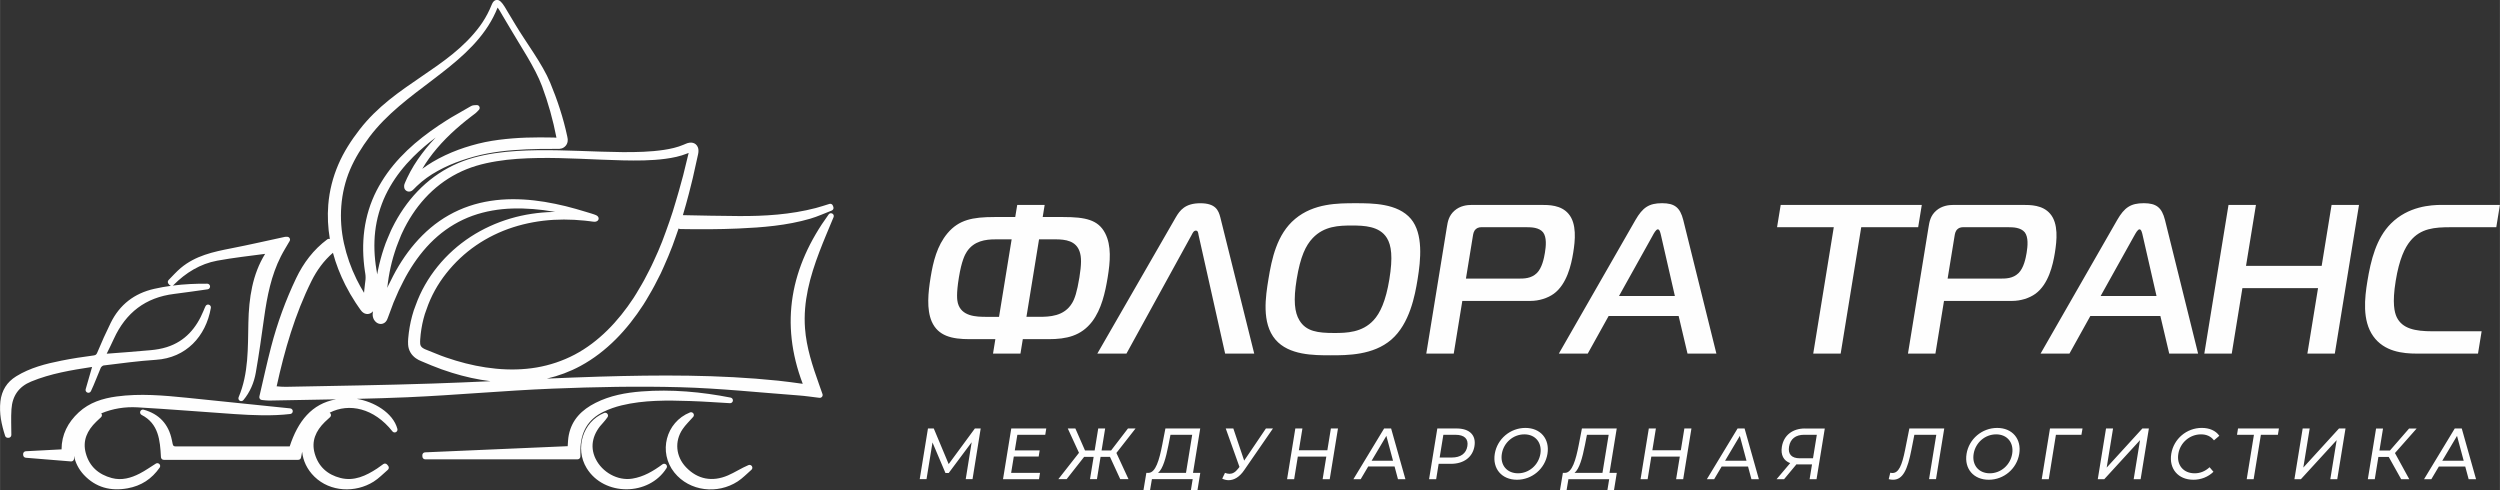 <?xml version="1.0" encoding="UTF-8"?>
<!DOCTYPE svg PUBLIC "-//W3C//DTD SVG 1.1//EN" "http://www.w3.org/Graphics/SVG/1.1/DTD/svg11.dtd">
<!-- Creator: CorelDRAW 2017 -->
<svg xmlns="http://www.w3.org/2000/svg" xml:space="preserve" width="35.188mm" height="6.9mm" version="1.1" style="shape-rendering:geometricPrecision; text-rendering:geometricPrecision; image-rendering:optimizeQuality; fill-rule:evenodd; clip-rule:evenodd"
viewBox="0 0 1209.34 237.15"
 xmlns:xlink="http://www.w3.org/1999/xlink">
 <rect x="0" y="0" width="1209.34" height="237.15" fill="#333333" stroke="none"/>
 <defs>
  <style type="text/css">
   <![CDATA[
    .fil0 {fill:#FEFEFE;fill-rule:nonzero}
   ]]>
  </style>
 </defs>
 <g id="Layer_x0020_1">
  <g id="_1185898680">
   <path class="fil0" d="M83.5 138.16c5.54,-0.71 11.15,-0.97 16.74,-0.92 0.72,0.01 1.31,0.56 1.35,1.28 0.05,0.71 -0.46,1.34 -1.18,1.44 -5.38,0.75 -10.75,1.56 -16.14,2.22 -13.87,1.7 -23.42,9.05 -29.21,21.7 -1.11,2.43 -2.3,4.83 -3.48,7.23 7.1,-0.54 14.2,-1.05 21.29,-1.71 2.63,-0.24 5.28,-0.69 7.79,-1.48 8.85,-2.8 14.32,-9.18 17.77,-17.58 0.32,-0.76 0.6,-1.54 0.99,-2.27 0.32,-0.6 1.01,-0.88 1.65,-0.66 0.64,0.22 1.03,0.86 0.91,1.53 -2.41,13.85 -12.04,24.18 -26.56,25.12 -8.47,0.55 -16.89,1.7 -25.32,2.73 -0.44,0.05 -1.2,0.71 -1.37,1.11 -1.63,3.76 -3,7.63 -4.77,11.33 -0.31,0.65 -1.05,0.95 -1.71,0.69 -0.67,-0.25 -1.03,-0.97 -0.83,-1.66 1.03,-3.58 2.06,-7.17 3.1,-10.75 -10,1.53 -20.06,3.18 -29.47,7.06 -6.03,2.48 -9.11,6.95 -9.54,13.43 -0.27,4.13 -0.05,8.28 -0.05,12.42 0,0.75 -0.62,1.37 -1.34,1.37 -0.71,0.03 -1.42,-0.11 -1.67,-0.96 -1.76,-5.43 -2.93,-10.88 -2.28,-16.63 0.6,-5.3 3.12,-9.39 7.67,-12.18 6.74,-4.15 14.23,-6.04 21.9,-7.57 5.1,-1.02 10.25,-1.8 15.41,-2.48 1.17,-0.15 1.48,-0.45 1.93,-1.53 1.99,-4.81 4.13,-9.55 6.43,-14.22 4.36,-8.86 11.44,-14.31 21.04,-16.49 2.71,-0.62 5.45,-1.1 8.2,-1.47 -0.34,-0.04 -0.63,-0.2 -0.85,-0.47 -0.14,-0.16 -0.28,-0.33 -0.42,-0.5 -0.47,-0.54 -0.43,-1.34 0.07,-1.85 1.96,-1.96 3.77,-4.05 5.9,-5.83 7.1,-5.93 15.6,-7.77 24.43,-9.49 8.66,-1.68 17.26,-3.68 25.89,-5.53 0.41,-0.09 0.73,-0.04 1.13,-0.04 0.5,0 0.93,0.24 1.19,0.68 0.25,0.43 0.25,0.93 0,1.36 -1.42,2.47 -2.96,4.9 -4.25,7.44 -4.67,9.21 -6.65,19.31 -8.07,29.45 -1.26,8.95 -2.49,17.91 -4.06,26.82 -0.86,4.88 -2.8,9.42 -5.99,13.25 -0.44,0.53 -1.18,0.65 -1.76,0.3 -0.58,-0.35 -0.81,-1.07 -0.55,-1.7 4.88,-11.51 4.45,-23.93 4.72,-36.16 0.26,-11.84 1.94,-23.25 8.1,-33.19 -7.73,1.02 -15.48,1.89 -23.14,3.29 -8.29,1.52 -15.27,5.87 -21.17,11.77 -0.13,0.13 -0.27,0.23 -0.42,0.3zm-47.73 82.42c0.01,0.43 0.02,0.86 0.02,1.28 0,0.4 -0.15,0.74 -0.44,1 -0.29,0.27 -0.64,0.39 -1.03,0.36 -7.29,-0.59 -14.59,-1.19 -21.88,-1.78 -0.68,-0.06 -1.21,-0.6 -1.25,-1.28 -0.01,-0.14 -0.02,-0.28 -0.03,-0.42 -0.02,-0.38 0.09,-0.71 0.34,-0.99 0.25,-0.29 0.57,-0.44 0.95,-0.46 5.77,-0.3 11.53,-0.61 17.3,-0.91 0,-7.11 3.06,-13.05 8.32,-17.91 5.14,-4.75 11.5,-6.75 18.3,-7.67 11.33,-1.53 22.7,-0.52 34.02,0.62 16.67,1.69 33.33,3.42 49.99,5.14 0.69,0.07 1.22,0.65 1.22,1.34 0.01,0.7 -0.51,1.29 -1.2,1.37 -8.73,1.04 -18.32,0.63 -27.08,0.03 -15.63,-1.06 -31.26,-2.35 -46.9,-3.25 -5.98,-0.34 -11.94,0.6 -17.47,2.92 0.08,0.1 0.14,0.21 0.2,0.32 0.24,0.54 0.11,1.15 -0.32,1.55 -0.78,0.73 -1.56,1.44 -2.32,2.18 -4.34,4.23 -6.7,9.12 -5.04,15.21 1.76,6.47 6.21,10.32 12.59,12.03 4.76,1.27 9.28,-0 13.53,-2.2 2.68,-1.38 5.22,-3.2 7.78,-4.79 0.56,-0.35 1.26,-0.25 1.71,0.22 0.45,0.48 0.5,1.19 0.13,1.72 -3.86,5.51 -8.9,8.81 -15.49,10.01 -8.16,1.49 -15.43,-0.36 -21.19,-6.52 -2.51,-2.69 -4.08,-5.86 -4.75,-9.12zm123.72 -20.91c0.15,0.1 0.28,0.24 0.39,0.4 0.35,0.57 0.26,1.29 -0.24,1.74 -0.85,0.78 -1.73,1.53 -2.55,2.34 -4.31,4.27 -6.6,9.19 -4.87,15.25 1.8,6.33 6.15,10.22 12.45,11.82 6.61,1.68 12.34,-1.04 17.76,-4.59 1.02,-0.67 1.98,-1.42 2.97,-2.12 0.59,-0.42 1.4,-0.31 1.85,0.24 0.17,0.21 0.35,0.42 0.52,0.63 0.46,0.57 0.38,1.42 -0.18,1.9 -2.28,1.93 -4.32,4.12 -6.87,5.72 -8.82,5.54 -21.03,5.03 -28.62,-2.39 -3.6,-3.51 -5.54,-7.78 -5.96,-12.06 -0.2,0.89 -0.38,1.81 -0.53,2.75 -0.11,0.67 -0.67,1.15 -1.35,1.15 -21.68,0 -43.37,0 -65.06,0 -0.73,0 -1.33,-0.57 -1.37,-1.3 -0.42,-8.27 -1.15,-16.21 -9.35,-20.43 -0.62,-0.32 -0.9,-1.06 -0.65,-1.71 0.26,-0.66 0.96,-1.01 1.64,-0.82 7.51,2.08 12.05,6.99 13.63,14.62 0.73,3.49 0.28,3.15 3.79,3.15 17.2,0 34.39,0 51.58,0 0.54,0 1.09,0 1.64,0 3.97,-12.16 10.66,-20.68 22.41,-22.78 -10.76,0.2 -21.52,0.35 -32.29,0.59 -1.15,0.02 -2.41,-0.18 -3.57,-0.27 -0.41,-0.03 -0.75,-0.22 -0.99,-0.56 -0.24,-0.33 -0.32,-0.71 -0.23,-1.12 1.89,-8.06 3.63,-16.16 5.72,-24.17 2.97,-11.37 6.99,-22.4 12.05,-33.01 3.54,-7.42 8.42,-13.89 15.05,-18.82 0.37,-0.27 0.8,-0.34 1.23,-0.21 0.02,0.01 0.04,0.01 0.05,0.02 -0.92,-5.46 -1.21,-11.03 -0.77,-16.55 0.27,-3.36 0.82,-6.7 1.64,-9.97 0.81,-3.26 1.91,-6.44 3.23,-9.53 2.62,-6.1 6.24,-11.68 10.3,-16.92 17.16,-22.15 42.83,-29.19 58.21,-50.08 0.91,-1.24 1.75,-2.53 2.53,-3.86 0.78,-1.33 1.5,-2.69 2.14,-4.09 0.33,-0.7 0.63,-1.42 0.92,-2.14 0.19,-0.46 0.39,-0.91 0.71,-1.4 0.25,-0.33 0.5,-0.6 0.85,-0.82 0.29,-0.18 0.62,-0.27 1.04,-0.31l0.22 0.01c0.29,0.02 0.58,0.1 0.86,0.25 0.68,0.39 1.14,0.91 1.64,1.53 0.37,0.48 0.71,0.98 1.03,1.48 0.59,0.93 1.1,1.92 1.71,2.87 1.16,1.89 2.3,3.8 3.43,5.71 5.23,8.78 13.11,19.01 16.91,28.21 3.46,8.35 6.32,16.97 8.21,25.82l0.19 1.01c0.03,0.21 0.07,0.41 0.08,0.62 0.02,0.35 0,0.69 -0.06,1.03 -0.13,0.77 -0.47,1.51 -0.97,2.06 -0.5,0.58 -1.17,1.02 -1.87,1.24 -0.33,0.11 -0.69,0.18 -1.08,0.21l-1.4 0.02 -1.63 -0c-2.16,-0 -4.33,0 -6.49,0.03 -4.3,0.05 -8.6,0.25 -12.88,0.58 -4.24,0.32 -8.48,0.86 -12.66,1.65 -4.16,0.79 -8.25,1.95 -12.26,3.31 -4,1.36 -7.9,3.03 -11.59,5.08 -3.67,2.02 -7.11,4.45 -10.14,7.36 -0.37,0.36 -0.74,0.71 -1.11,1.11l-0.28 0.29c-0.15,0.15 -0.3,0.3 -0.75,0.67l-0.21 0.15c-0.14,0.08 -0.28,0.16 -0.47,0.24 -0.35,0.14 -0.68,0.2 -1.01,0.18 -0.63,0 -1.26,-0.31 -1.73,-0.82 -0.47,-0.57 -0.62,-1.09 -0.53,-2.32l0.03 -0.1c0.03,-0.14 0.07,-0.27 0.12,-0.4 0.06,-0.18 0.13,-0.35 0.21,-0.56l0.34 -0.78c0.23,-0.53 0.47,-1.06 0.71,-1.58 0.98,-2.08 2.08,-4.1 3.28,-6.06 1.19,-1.95 2.49,-3.82 3.85,-5.64 1.35,-1.81 2.78,-3.57 4.28,-5.27 0.79,-0.9 1.6,-1.77 2.42,-2.63 -3.81,2.86 -7.45,5.96 -10.83,9.32 -4.35,4.34 -8.23,9.18 -11.29,14.52 -1.52,2.65 -2.86,5.4 -3.92,8.26 -1.07,2.86 -1.92,5.8 -2.52,8.8 -1.2,6 -1.37,12.19 -0.75,18.28 0.16,1.53 0.35,3.06 0.61,4.58l0.2 1.18c0.08,0.43 0.13,0.86 0.18,1.29 0.13,-0.72 0.27,-1.44 0.42,-2.15 0.73,-3.53 1.66,-7 2.8,-10.41 0.58,-1.72 1.18,-3.43 1.92,-5.07l1.6 -3.73 0.58 -1.19c1.58,-3.22 3.41,-6.33 5.44,-9.29 4.06,-5.91 9.06,-11.2 14.86,-15.43 5.74,-4.2 12.26,-7.33 19.12,-9.22 6.73,-1.86 13.66,-2.76 20.61,-3.21 13.7,-0.88 27.43,-0.1 41.13,0.32 6.77,0.21 13.55,0.36 20.33,0.06 3.33,-0.15 6.66,-0.43 9.96,-0.93 3.2,-0.49 6.4,-1.19 9.39,-2.46l1.14 -0.48c0.59,-0.26 1.24,-0.47 1.89,-0.54 1.07,-0.11 2.09,0.08 2.93,0.79 0.47,0.4 0.83,0.92 1.04,1.5 0.16,0.43 0.25,0.87 0.27,1.31 0.04,0.66 -0.03,1.28 -0.17,1.95l-2.57 11.55 -0.63 2.54c-0.85,3.41 -1.68,6.83 -2.66,10.21 -0.49,1.68 -0.95,3.37 -1.46,5.07l-0.05 0.15c0.02,0 0.03,0 0.04,0 8.95,0.21 17.91,0.36 26.86,0.43 12.58,0.09 25.19,-0.7 37.41,-3.88 2.22,-0.58 4.39,-1.32 6.58,-1.99 0.69,-0.21 1.41,0.14 1.67,0.82 0.09,0.22 0.17,0.43 0.24,0.65 0.26,0.7 -0.1,1.47 -0.79,1.74 -3.46,1.33 -6.82,2.9 -10.39,3.94 -11.4,3.33 -23.18,4.25 -34.98,4.76 -9.28,0.4 -18.57,0.41 -27.86,0.25 -0.32,-0 -0.61,-0.11 -0.84,-0.3 -0.39,1.15 -0.79,2.29 -1.19,3.43 -0.57,1.67 -1.15,3.34 -1.78,4.99 -1.26,3.3 -2.62,6.57 -4.07,9.79l-1.08 2.4c-0.19,0.41 -0.36,0.83 -0.57,1.25l-2.99 5.83c-0.4,0.82 -0.86,1.61 -1.32,2.4l-1.32 2.27c-0.89,1.54 -1.78,3.08 -2.75,4.57 -3.88,5.98 -8.27,11.64 -13.31,16.68 -5.07,5.07 -10.79,9.52 -17.11,12.93 -5.1,2.76 -10.58,4.8 -16.22,6.11 8.44,-0.36 16.89,-0.69 25.34,-0.95 28.85,-0.85 57.78,-1.01 86.52,1.95 3.97,0.41 7.94,0.98 11.9,1.52 -11.15,-29.39 -5.95,-56.53 12.55,-81.96 0.41,-0.56 1.17,-0.73 1.77,-0.39 0.61,0.34 0.86,1.07 0.6,1.71 -2.3,5.59 -4.72,11.13 -6.86,16.78 -4.55,11.94 -7.92,24.12 -6.96,37.03 0.69,9.37 3.65,18.26 6.78,27.05 0.56,1.57 1.11,3.16 1.67,4.74 0.16,0.46 0.08,0.92 -0.22,1.31 -0.31,0.38 -0.75,0.56 -1.23,0.51 -3.39,-0.4 -6.78,-0.92 -10.18,-1.17 -19.03,-1.41 -38.03,-3.44 -57.12,-3.96 -20.58,-0.56 -41.18,-0.14 -61.75,0.68 -23.44,0.94 -46.81,3.15 -70.24,4.17 -8.18,0.35 -16.37,0.59 -24.56,0.78 8.1,1.27 17.56,6.63 19.65,14.53 0.16,0.63 -0.12,1.28 -0.71,1.57 -0.58,0.3 -1.28,0.14 -1.68,-0.37 -8.93,-11.29 -21,-13.84 -30.35,-9.05zm77.8 -15.26c-6.31,-0.78 -12.55,-2.17 -18.63,-4.06 -3.35,-1.04 -6.67,-2.21 -9.91,-3.55l-4.76 -1.99c-1,-0.39 -1.99,-0.87 -2.86,-1.5 -1.04,-0.75 -1.94,-1.68 -2.59,-2.79 -0.67,-1.14 -1.06,-2.46 -1.14,-3.78 -0.08,-1.03 -0.03,-2.04 0.05,-3.08 0.16,-1.82 0.39,-3.64 0.7,-5.44 0.31,-1.81 0.71,-3.6 1.19,-5.37 0.24,-0.88 0.5,-1.76 0.79,-2.67 0.3,-0.84 0.63,-1.67 0.93,-2.51 2.42,-6.83 6.1,-13.2 10.67,-18.82 4.51,-5.56 9.9,-10.39 15.9,-14.3 5.93,-3.86 12.44,-6.82 19.22,-8.83 6.72,-2 13.72,-3.01 20.72,-3.19 0.32,-0.01 0.64,-0.01 0.96,-0.02 -0.22,-0.03 -0.44,-0.08 -0.65,-0.11 -6.59,-1.14 -13.28,-1.73 -19.97,-1.53 -6.58,0.19 -13.15,1.29 -19.36,3.51 -6.18,2.22 -11.89,5.61 -16.86,9.89 -5.04,4.34 -9.27,9.56 -12.82,15.17 -0.9,1.42 -1.75,2.87 -2.57,4.34 -0.82,1.47 -1.55,3.01 -2.31,4.52l-1.13 2.26 -2.52 5.82 -2.74 7.36c-0.11,0.29 -0.2,0.55 -0.34,0.83 -0.09,0.17 -0.16,0.34 -0.33,0.61 -0.32,0.46 -0.58,0.74 -1.07,1.05 -0.4,0.26 -0.9,0.43 -1.39,0.47 -0.41,0.04 -0.81,-0 -1.26,-0.13 -0.41,-0.13 -0.71,-0.29 -1.07,-0.54 -0.53,-0.37 -0.99,-0.9 -1.29,-1.46 -0.24,-0.45 -0.4,-0.91 -0.5,-1.4 -0.11,-0.5 -0.12,-1.02 -0.07,-1.53l0.11 -1.06c-0.23,0.29 -0.5,0.53 -0.8,0.75 -0.61,0.42 -1.44,0.64 -2.17,0.56 -0.97,-0.1 -1.55,-0.44 -2.31,-1.12 -0.26,-0.26 -0.47,-0.53 -0.7,-0.84l-1.05 -1.5c-0.48,-0.67 -0.93,-1.36 -1.39,-2.05 -1.8,-2.76 -3.46,-5.61 -4.95,-8.56 -2.5,-4.96 -4.55,-10.16 -5.98,-15.53 -4.41,3.79 -7.78,8.45 -10.37,13.64 -8.02,16.14 -13.02,33.4 -16.86,50.95 1.48,0.13 2.97,0.29 4.45,0.25 23.61,-0.48 47.23,-0.79 70.84,-1.58 9.4,-0.31 18.8,-0.71 28.2,-1.14zm126.16 42.88c-2.19,1.89 -4.16,4.01 -6.6,5.6 -9.73,6.32 -23.26,4.9 -30.65,-4.29 -7.87,-9.8 -4.14,-24.39 7.56,-29.09 0.59,-0.24 1.25,-0.04 1.63,0.48 0.37,0.52 0.33,1.21 -0.09,1.69 -1.69,1.94 -3.66,3.78 -5.1,5.91 -4.02,5.92 -3.29,13.24 1.6,18.4 5.63,5.94 12.77,7.22 20.27,4.01 3.41,-1.46 6.51,-3.56 9.97,-5 0.63,-0.26 1.33,-0.03 1.69,0.54 0.35,0.57 0.24,1.31 -0.27,1.75zm-75.31 -5.28c3.12,6.38 10.54,10.65 17.65,9.54 5.53,-0.87 10.22,-3.66 14.66,-6.94 0.53,-0.39 1.25,-0.35 1.74,0.1 0.48,0.45 0.58,1.16 0.23,1.73 -8.5,13.6 -30.27,13.74 -38.66,0.01 -5.79,-9.47 -1.88,-22.44 8.46,-26.68 0.58,-0.24 1.23,-0.06 1.6,0.44 0.38,0.49 0.38,1.16 -0,1.66 -0.64,0.84 -1.16,1.66 -1.91,2.42 -4.85,4.99 -6.96,11.25 -3.78,17.73zm-13.54 -6.17c0.11,-1.81 0.17,-3.63 0.53,-5.41 1.49,-7.47 6.34,-12.22 12.94,-15.55 6.98,-3.52 14.53,-4.92 22.27,-5.52 14.42,-1.11 28.92,0.19 43.09,2.98 0.7,0.14 1.18,0.8 1.09,1.51 -0.09,0.71 -0.71,1.23 -1.43,1.19 -6.4,-0.35 -12.78,-0.84 -19.18,-1.04 -11.13,-0.36 -22.35,-0.54 -33.26,2.1 -2.98,0.72 -5.91,1.75 -8.68,3.07 -7.69,3.67 -11.1,10.02 -11.23,18.41 -0.02,1.08 0,2.17 0,3.25 0,0.75 -0.62,1.37 -1.37,1.37 -24.57,0 -49.13,0 -73.7,0 -0.74,0 -1.34,-0.58 -1.36,-1.32 -0.01,-0.21 -0.02,-0.42 -0.03,-0.64 -0.03,-0.75 0.56,-1.39 1.31,-1.42 23.01,-0.99 46.02,-1.99 69.02,-2.98zm-87.38 -76.36l0.6 -1.37 1.19 -2.35c0.8,-1.59 1.58,-3.2 2.46,-4.74 0.89,-1.56 1.8,-3.09 2.77,-4.6 3.88,-6.03 8.56,-11.59 14.05,-16.22 5.49,-4.63 11.85,-8.22 18.65,-10.52 6.72,-2.27 13.81,-3.28 20.89,-3.32 6.98,-0.03 13.94,0.82 20.77,2.25 3.4,0.71 6.77,1.5 10.09,2.48l4.94 1.46 2.47 0.75c0.43,0.13 0.86,0.27 1.29,0.42 0.22,0.09 0.45,0.17 0.69,0.27l0.55 0.26c0.33,0.17 0.59,0.45 0.77,0.77 0.2,0.36 0.23,0.74 0.1,1.12 -0.2,0.58 -0.72,0.94 -1.43,1.09l-0.23 0.02c-0.16,0.01 -0.32,0.02 -0.46,0.01 -0.27,-0.01 -0.54,-0.04 -0.85,-0.08 -0.41,-0.07 -0.82,-0.11 -1.23,-0.17 -0.83,-0.11 -1.66,-0.2 -2.5,-0.29 -1.67,-0.17 -3.34,-0.3 -5.02,-0.39 -3.34,-0.18 -6.69,-0.18 -10.03,0.01 -6.65,0.39 -13.26,1.57 -19.6,3.61 -6.31,2.03 -12.34,4.96 -17.82,8.71 -5.48,3.75 -10.36,8.35 -14.48,13.56 -4.11,5.2 -7.39,11.07 -9.52,17.36 -0.27,0.8 -0.58,1.59 -0.84,2.36 -0.24,0.79 -0.46,1.58 -0.67,2.38 -0.41,1.6 -0.74,3.22 -1,4.85 -0.26,1.64 -0.45,3.29 -0.56,4.94 -0.05,0.7 -0.08,1.44 -0.02,2.15 0.04,0.42 0.14,0.82 0.36,1.18 0.23,0.38 0.59,0.69 0.95,0.94 0.52,0.37 1.14,0.61 1.75,0.85l4.73 1.9c3.07,1.29 6.23,2.34 9.42,3.31 6.34,1.92 12.87,3.28 19.47,3.91 6.52,0.62 13.13,0.52 19.6,-0.58 6.43,-1.09 12.68,-3.19 18.45,-6.22 5.83,-3.07 11.11,-7.13 15.8,-11.75 4.78,-4.7 8.96,-10 12.65,-15.6 0.93,-1.41 1.78,-2.87 2.64,-4.33l1.31 -2.21c0.42,-0.71 0.85,-1.42 1.23,-2.18 1.57,-3.03 3.21,-6.02 4.61,-9.18 1.47,-3.08 2.8,-6.23 4.06,-9.4 0.63,-1.59 1.22,-3.2 1.79,-4.81 0.58,-1.62 1.19,-3.22 1.73,-4.86l1.64 -4.91c0.52,-1.65 0.98,-3.32 1.5,-4.97 1.03,-3.3 1.92,-6.64 2.83,-9.97l0.68 -2.47 2.68 -10.95 -0.77 0.31c-3.35,1.34 -6.89,2.07 -10.45,2.54 -3.46,0.47 -6.95,0.69 -10.43,0.78 -3.45,0.09 -6.89,0.05 -10.33,-0.02 -3.43,-0.07 -6.86,-0.2 -10.28,-0.34 -13.55,-0.56 -27.17,-1.33 -40.73,-0.38 -3.35,0.23 -6.69,0.62 -10,1.16 -3.29,0.54 -6.55,1.23 -9.74,2.19 -6.32,1.9 -12.29,4.94 -17.52,8.96 -5.27,4.05 -9.79,9.04 -13.42,14.59 -1.84,2.8 -3.47,5.73 -4.87,8.76l-0.52 1.12 -1.43 3.57c-0.65,1.54 -1.18,3.13 -1.69,4.72 -1.04,3.21 -1.87,6.48 -2.51,9.79 -0.32,1.66 -0.58,3.33 -0.81,5 -0.13,0.92 -0.23,1.84 -0.33,2.76zm17 -57.79c1.64,-1.22 3.34,-2.34 5.1,-3.39 3.9,-2.31 8.02,-4.22 12.27,-5.81 2.1,-0.79 4.25,-1.47 6.41,-2.1 2.17,-0.63 4.36,-1.18 6.57,-1.64 4.39,-0.9 8.83,-1.43 13.29,-1.8 4.42,-0.36 8.85,-0.47 13.28,-0.49 2.21,-0.01 4.41,0.01 6.62,0.07l1.4 0.08c-1.63,-8.49 -3.97,-16.84 -6.98,-24.94 -3.38,-9.08 -10.61,-19.67 -15.57,-28.22 -1.11,-1.91 -2.24,-3.81 -3.37,-5.67 -0.6,-0.93 -1.1,-1.92 -1.68,-2.86 -0.27,-0.43 -0.54,-0.85 -0.85,-1.24 -0.01,-0.01 -0.02,-0.02 -0.02,-0.03 -0,0.01 -0.01,0.02 -0.01,0.03 -0.31,0.76 -0.62,1.52 -0.96,2.26 -0.68,1.5 -1.43,2.96 -2.25,4.39 -13.16,22.91 -42.04,33.63 -58.81,55.96 -1.85,2.46 -3.57,5.01 -5.16,7.65 -1.57,2.6 -2.98,5.3 -4.17,8.1 -4.76,11.2 -5.57,23.88 -2.96,35.72 1.32,5.98 3.37,11.81 6.08,17.31 1.11,2.25 2.32,4.44 3.63,6.58l0.16 -1.65 0.27 -2.42 0.15 -1.23c0.05,-0.35 0.1,-0.7 0.13,-1.06 0.05,-0.63 0.06,-1.27 0.01,-1.91 -0.02,-0.33 -0.07,-0.65 -0.11,-0.97l-0.19 -1.19c-0.25,-1.65 -0.44,-3.3 -0.58,-4.96 -0.57,-6.65 -0.25,-13.4 1.18,-19.93 0.71,-3.27 1.7,-6.47 2.96,-9.57 1.25,-3.08 2.78,-6.04 4.52,-8.87 3.41,-5.6 7.66,-10.64 12.4,-15.16 4.66,-4.44 9.79,-8.36 15.13,-11.96 1.32,-0.89 2.66,-1.76 4.01,-2.61 1.36,-0.86 2.73,-1.69 4.12,-2.46l7.16 -4.12c0.21,-0.13 0.43,-0.25 0.68,-0.37 0.39,-0.18 0.84,-0.29 1.25,-0.3l1.26 -0.07c0.57,-0.03 1.07,0.27 1.31,0.79 0.24,0.52 0.14,1.09 -0.25,1.51l-0.88 0.93c-0.45,0.49 -0.97,0.88 -1.49,1.27l-1.31 0.99c-0.86,0.65 -1.71,1.32 -2.56,2 -1.68,1.36 -3.35,2.76 -4.97,4.2 -3.22,2.88 -6.29,5.95 -9.08,9.24 -2.64,3.1 -5.06,6.41 -7.12,9.93z"/>
   <path class="fil0" d="M492.06 99.14l-0.96 5.85 -10.05 0c-10.65,0 -17.2,1.34 -22.69,7.81 -5.1,6.07 -6.96,13.77 -8.2,21.37 -1.2,7.4 -2.01,15.41 0.54,21.37 3.09,6.99 9.67,8.53 18.32,8.53l12.46 0 -1.13 6.99 13.27 0 1.14 -6.99 12.46 0c8.65,0 15.73,-1.54 21.1,-8.53 4.49,-5.96 6.29,-13.97 7.5,-21.37 1.24,-7.6 1.89,-15.31 -1.24,-21.37 -3.37,-6.47 -9.49,-7.81 -20.25,-7.81l-9.95 0 0.95 -5.85 -13.27 0zm-8.81 54.14l-5.93 0c-5.23,0 -12.24,-0.21 -13.99,-6.67 -0.37,-1.44 -0.79,-4.42 0.52,-12.43 1.31,-8.01 2.9,-10.99 3.84,-12.43 3.46,-5.24 9.11,-5.96 13.83,-5.96l7.84 0 -6.1 37.5zm13.27 0l6.1 -37.5 7.84 0c5.02,0 10.04,0.72 11.8,5.96 0.89,2.57 0.92,6.06 -0.11,12.43 -1.17,7.19 -2.29,10.38 -3.53,12.43 -3.87,6.47 -10.94,6.67 -16.16,6.67l-5.93 0zm34.3 17.78l14.08 0 31.56 -57.44c0.44,-0.82 0.94,-2.06 2.04,-2.06 1.01,0 1.12,1.13 1.27,2.06l12.87 57.44 14.07 0 -16.41 -65.96c-0.87,-3.29 -2.21,-6.78 -9.65,-6.78 -7.44,0 -9.92,3.5 -11.86,6.78l-37.98 65.96zm124.93 -72.75c-8.54,0 -20.2,0 -29.28,7.61 -8.85,7.4 -11.3,19.42 -12.89,29.18 -1.32,8.12 -3.44,21.17 3.4,29.18 6.5,7.6 18.46,7.6 26.8,7.6 7.94,0 20.51,0 29.28,-7.6 8.9,-7.71 11.44,-21.47 12.69,-29.18 1.54,-9.45 2.78,-21.99 -3.2,-29.18 -6.4,-7.61 -18.67,-7.61 -26.81,-7.61zm-28.5 36.78c1.79,-10.99 4.37,-16.34 7.77,-19.93 5.58,-5.86 12.75,-6.06 18.88,-6.06 5.83,0 13.44,0.21 17.01,6.06 2.15,3.5 2.94,9.15 1.18,19.93 -1.73,10.59 -4.49,16.44 -7.65,19.83 -5.49,5.96 -13.06,6.17 -19,6.17 -7.94,0 -13.65,-0.72 -16.89,-6.17 -2.3,-3.8 -2.97,-9.56 -1.3,-19.83zm75.98 35.96l4.15 -25.48 32.97 0c4.12,0 8.36,-1.33 11.32,-3.49 6.28,-4.62 8.39,-13.87 9.34,-19.73 0.99,-6.06 1.8,-14.18 -2.25,-18.91 -3.63,-4.31 -9.56,-4.31 -13.28,-4.31l-33.48 0c-2.41,0 -5.69,0.41 -8.39,2.77 -2.81,2.47 -3.28,5.34 -3.71,8.02l-9.95 61.13 13.27 0zm5.9 -36.27l3.35 -20.55c0.2,-1.23 0.4,-2.47 1.45,-3.39 1.17,-1.02 2.36,-0.92 3.26,-0.92l21.41 0c2.21,0 5.91,0.1 7.84,2.46 1.82,2.36 1.43,6.68 0.9,9.87 -0.45,2.77 -1.4,7.39 -3.91,9.86 -2.75,2.67 -6.17,2.67 -9.08,2.67l-25.23 0zm44.96 36.27l13.97 0 10.1 -18.18 33.87 0 4.29 18.18 13.97 0 -16.03 -64.63c-1.53,-6.06 -4.21,-8.12 -10.24,-8.12 -6.33,0 -9.38,2.06 -12.88,8.12l-37.06 64.63zm45.39 -57.13c0.57,-1.02 1.59,-2.98 2.5,-2.98 0.91,0 1.29,1.95 1.53,2.98l6.7 29.28 -27.04 0 16.32 -29.28zm90.93 57.13l9.95 -61.13 27.54 0 1.76 -10.79 -68.26 0 -1.76 10.79 27.44 0 -9.94 61.13 13.27 0zm45.84 0l4.15 -25.48 32.97 0c4.12,0 8.36,-1.33 11.32,-3.49 6.28,-4.62 8.39,-13.87 9.34,-19.73 0.98,-6.06 1.8,-14.18 -2.25,-18.91 -3.63,-4.31 -9.55,-4.31 -13.28,-4.31l-33.47 0c-2.41,0 -5.69,0.41 -8.4,2.77 -2.81,2.47 -3.28,5.34 -3.71,8.02l-9.95 61.13 13.27 0zm5.9 -36.27l3.35 -20.55c0.2,-1.23 0.4,-2.47 1.45,-3.39 1.17,-1.02 2.36,-0.92 3.27,-0.92l21.41 0c2.21,0 5.91,0.1 7.84,2.46 1.82,2.36 1.43,6.68 0.91,9.87 -0.45,2.77 -1.41,7.39 -3.92,9.86 -2.74,2.67 -6.16,2.67 -9.08,2.67l-25.24 0zm44.97 36.27l13.97 0 10.1 -18.18 33.88 0 4.28 18.18 13.97 0 -16.02 -64.63c-1.53,-6.06 -4.21,-8.12 -10.24,-8.12 -6.33,0 -9.39,2.06 -12.88,8.12l-37.06 64.63zm45.38 -57.13c0.57,-1.02 1.59,-2.98 2.5,-2.98 0.9,0 1.29,1.95 1.52,2.98l6.69 29.28 -27.04 0 16.32 -29.28zm108.66 -14.79l-13.27 0 -4.79 29.49 -36.6 0 4.8 -29.49 -13.27 0 -11.7 71.92 13.27 0 5.15 -31.65 36.59 0 -5.15 31.65 13.27 0 11.7 -71.92zm57.57 71.92l1.75 -10.79 -23.82 0c-8.34,0 -14.58,-1.23 -17.28,-6.88 -1.04,-2.26 -2.23,-6.68 -0.47,-17.47 1.74,-10.69 4.44,-16.13 7.06,-19.31 5.03,-6.17 11.74,-6.68 19.58,-6.68l22.02 0 1.75 -10.79 -28.24 0c-5.03,0 -16.09,0.61 -24.5,9.04 -7.08,7.09 -9.71,17.68 -11.38,27.95 -1.29,7.91 -2.57,18.91 2.83,26.51 5.32,7.5 14.31,8.43 21.05,8.43l29.66 0z"/>
   <path class="fil0" d="M470.44 231.8l3.95 -24.52 -2.81 0 -12.68 17.23 -7.21 -17.23 -2.81 0 -3.99 24.52 3.29 0 2.89 -17.76 6.27 14.78 1.58 0 11.1 -14.88 -2.87 17.86 3.29 0zm18.68 -3.05l1.29 -7.91 12.03 0 0.48 -2.97 -12.03 0 1.23 -7.53 13.5 0 0.49 -3.05 -16.93 0 -3.99 24.52 17.41 0 0.49 -3.05 -13.98 0zm52.77 3.05l4.01 0 -5.86 -12.68 9.26 -11.84 -3.67 0 -8.17 10.65 -4.59 0 1.73 -10.65 -3.35 0 -1.73 10.65 -4.66 0 -4.67 -10.65 -3.67 0 5.42 11.77 -9.99 12.75 4.01 0 8.47 -10.78 4.6 0 -1.76 10.78 3.36 0 1.75 -10.78 4.56 0 4.96 10.78zm35.21 -3.05l3.49 -21.47 -16.84 0 -1.53 7.88c-1.45,7.46 -3.2,13.38 -6.53,13.59l-1.16 0 -1.4 8.41 3.18 0 0.91 -5.36 19.72 0 -0.87 5.36 3.18 0 1.37 -8.41 -3.53 0zm-11.91 -13.27l1.01 -5.15 10.51 0 -3 18.42 -13.52 0c2.36,-1.89 3.82,-7.29 5,-13.27zm47.18 -8.2l-10.52 15.55 -5.24 -15.55 -3.67 0 6.64 18.6 -0.69 0.88c-1.35,1.75 -2.73,2.45 -4.13,2.45 -0.72,0 -1.44,-0.18 -2.19,-0.46l-1.34 2.8c1.01,0.49 2.07,0.74 3.1,0.74 2.61,0 5.25,-1.5 7.5,-4.8l13.94 -20.21 -3.39 0zm31.43 0l-1.71 10.54 -13.78 0 1.72 -10.54 -3.43 0 -3.99 24.52 3.42 0 1.78 -10.93 13.78 0 -1.78 10.93 3.43 0 3.99 -24.52 -3.43 0zm32.45 24.52l3.6 0 -6.91 -24.52 -3.39 0 -14.85 24.52 3.53 0 3.63 -6.13 12.75 0 1.64 6.13zm-12.74 -8.93l7.13 -12.01 3.22 12.01 -10.35 0zm41.13 -15.59l-9.35 0 -3.99 24.52 3.43 0 1.2 -7.42 5.93 0c6.24,0 10.53,-3.22 11.4,-8.55 0.87,-5.33 -2.39,-8.55 -8.62,-8.55zm-2.39 14.05l-5.83 0 1.79 -11 5.83 0c4.39,0 6.36,2 5.79,5.5 -0.57,3.51 -3.19,5.5 -7.58,5.5zm31.57 10.75c7.3,0 13.58,-5.32 14.75,-12.53 1.18,-7.22 -3.37,-12.54 -10.67,-12.54 -7.37,0 -13.65,5.36 -14.82,12.54 -1.17,7.18 3.37,12.53 10.75,12.53zm0.51 -3.12c-5.38,0 -8.71,-3.99 -7.83,-9.42 0.89,-5.43 5.51,-9.42 10.89,-9.42 5.31,0 8.64,3.99 7.76,9.42 -0.89,5.43 -5.51,9.42 -10.82,9.42zm44.25 -0.21l3.5 -21.47 -16.84 0 -1.52 7.88c-1.45,7.46 -3.21,13.38 -6.53,13.59l-1.16 0 -1.41 8.41 3.19 0 0.9 -5.36 19.72 0 -0.87 5.36 3.19 0 1.36 -8.41 -3.53 0zm-11.91 -13.27l1 -5.15 10.51 0 -3 18.42 -13.52 0c2.36,-1.89 3.82,-7.29 5,-13.27zm48.13 -8.2l-1.71 10.54 -13.78 0 1.71 -10.54 -3.42 0 -3.99 24.52 3.42 0 1.78 -10.93 13.78 0 -1.78 10.93 3.42 0 3.99 -24.52 -3.42 0zm32.44 24.52l3.6 0 -6.91 -24.52 -3.39 0 -14.85 24.52 3.53 0 3.63 -6.13 12.75 0 1.64 6.13zm-12.74 -8.93l7.13 -12.01 3.22 12.01 -10.36 0zm38.6 -15.59c-5.89,0 -10.22,3.22 -11.13,8.83 -0.65,3.96 0.82,6.76 4.02,7.92l-6.57 7.77 3.63 0 5.97 -7.18c0.3,0.04 0.61,0.04 0.92,0.04l6.61 0 -1.16 7.15 3.35 0 3.99 -24.52 -9.63 0zm-7.66 8.79c0.62,-3.79 3.23,-5.75 7.31,-5.75l6.13 0 -1.85 11.38 -6.34 0c-4.07,0 -5.84,-2.03 -5.25,-5.64zm58.2 -8.79l-2.06 10.33c-1.51,7.6 -3.12,11.2 -6.1,11.2 -0.37,0 -0.68,-0.03 -1.07,-0.14l-0.75 3.12c0.79,0.21 1.43,0.28 2.11,0.28 4.73,0 6.99,-4.83 8.88,-14.57l1.41 -7.18 10.61 0 -3.5 21.47 3.36 0 3.99 -24.52 -16.87 0zm38.41 24.8c7.3,0 13.58,-5.32 14.75,-12.53 1.17,-7.22 -3.37,-12.54 -10.67,-12.54 -7.37,0 -13.65,5.36 -14.82,12.54 -1.17,7.18 3.37,12.53 10.74,12.53zm0.51 -3.12c-5.38,0 -8.71,-3.99 -7.82,-9.42 0.89,-5.43 5.51,-9.42 10.89,-9.42 5.31,0 8.64,3.99 7.75,9.42 -0.88,5.43 -5.51,9.42 -10.82,9.42zm44.84 -21.68l-15.73 0 -3.99 24.52 3.4 0 3.46 -21.47 12.34 0 0.53 -3.05zm7.39 24.52l3.15 0 17.29 -18.88 -3.07 18.88 3.36 0 3.99 -24.52 -3.15 0 -17.26 18.91 3.08 -18.91 -3.4 0 -3.99 24.52zm46.18 0.28c3.74,0 7.18,-1.33 9.78,-3.85l-1.87 -2.21c-2.18,2 -4.59,2.94 -7.23,2.94 -5.42,0 -8.78,-3.99 -7.89,-9.42 0.88,-5.43 5.54,-9.42 10.96,-9.42 2.64,0 4.75,0.91 6.28,2.9l2.59 -2.21c-1.78,-2.52 -4.79,-3.81 -8.5,-3.81 -7.3,0 -13.57,5.29 -14.75,12.54 -1.18,7.25 3.37,12.53 10.64,12.53zm41.44 -24.8l-19.78 0 -0.49 3.05 8.19 0 -3.49 21.47 3.35 0 3.5 -21.47 8.23 0 0.5 -3.05zm7.5 24.52l3.15 0 17.29 -18.88 -3.07 18.88 3.36 0 3.99 -24.52 -3.15 0 -17.26 18.91 3.08 -18.91 -3.39 0 -3.99 24.52zm51.65 0l3.91 0 -6.92 -12.64 10.5 -11.87 -3.66 0 -9.27 10.65 -5.07 0 1.73 -10.65 -3.36 0 -3.99 24.52 3.36 0 1.75 -10.78 5 0 6.02 10.78zm32.63 0l3.59 0 -6.91 -24.52 -3.39 0 -14.85 24.52 3.53 0 3.64 -6.13 12.75 0 1.65 6.13zm-12.74 -8.93l7.13 -12.01 3.22 12.01 -10.35 0z"/>
  </g>
 </g>
</svg>
